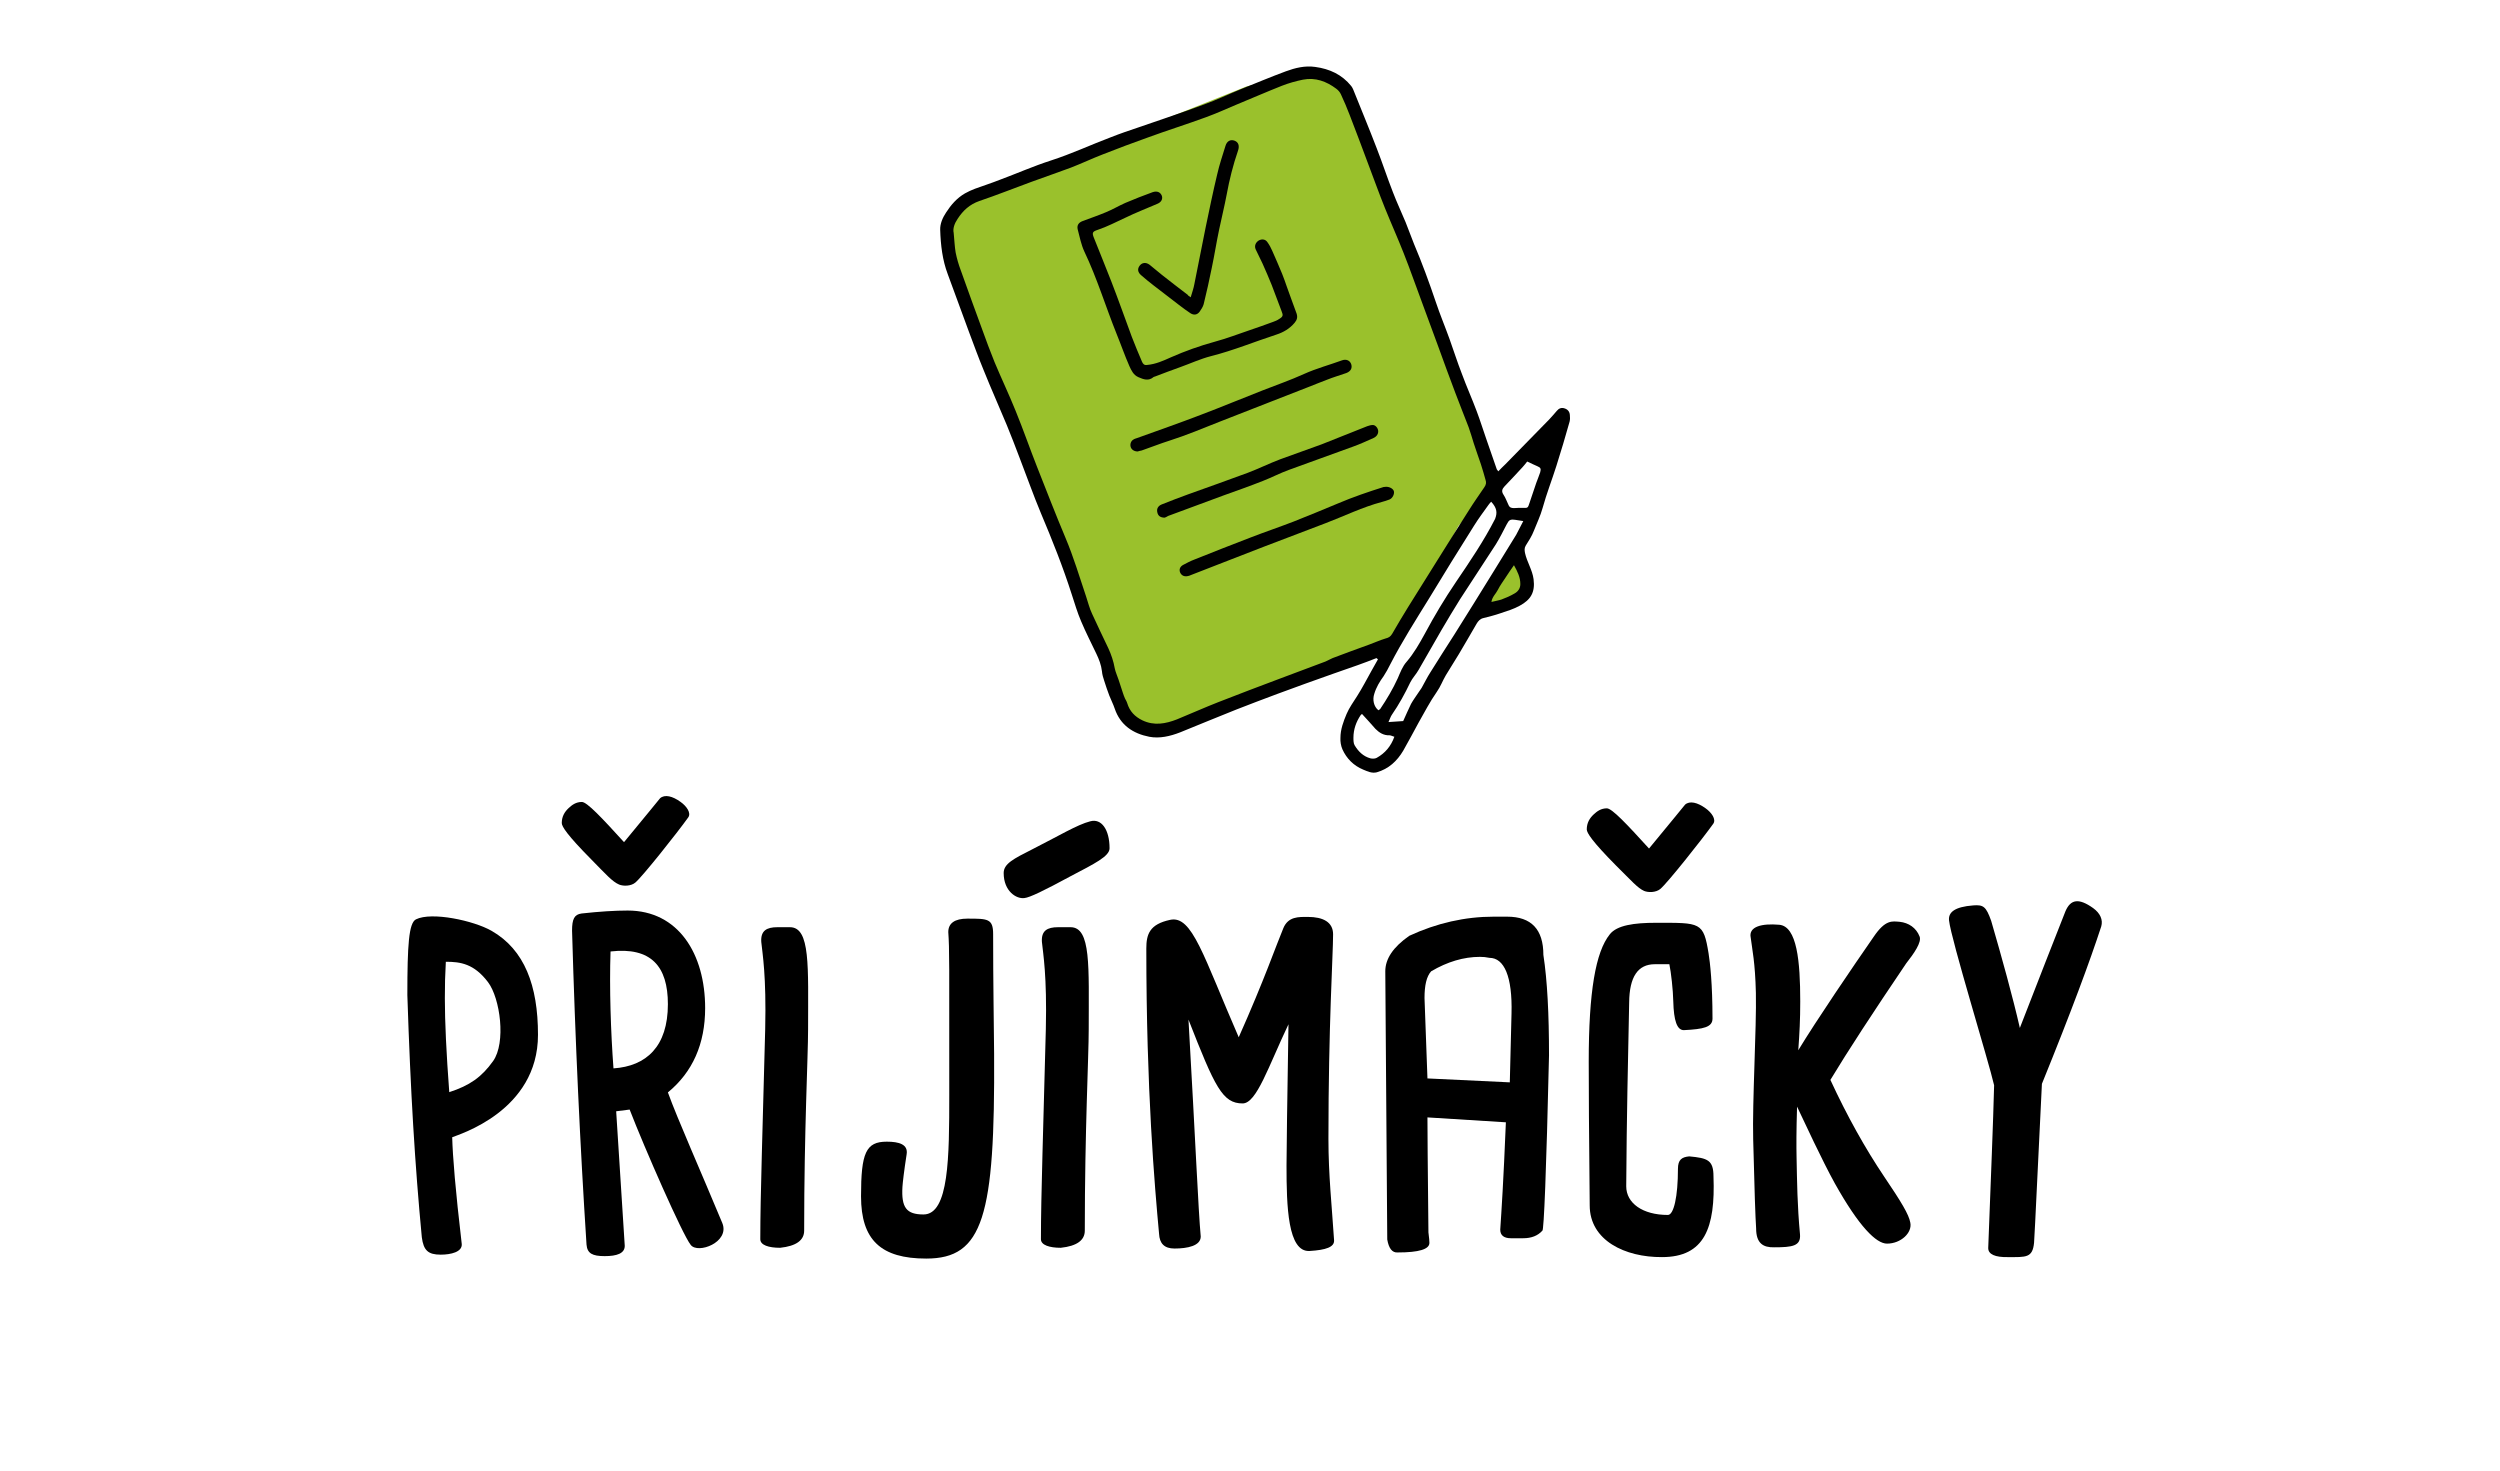 <?xml version="1.0" encoding="utf-8"?>
<!-- Generator: Adobe Illustrator 24.0.2, SVG Export Plug-In . SVG Version: 6.00 Build 0)  -->
<svg version="1.1" id="Vrstva_1" xmlns="http://www.w3.org/2000/svg" xmlns:xlink="http://www.w3.org/1999/xlink" x="0px" y="0px"
	 viewBox="0 0 102 60" style="enable-background:new 0 0 102 60;" xml:space="preserve">
<style type="text/css">
	.st0{fill:#9AC12C;}
</style>
<polygon class="st0" points="41.39,7.31 39.23,8.33 38.6,9.28 38.9,10.59 39.99,14.19 43.75,23.26 44.95,26.4 45.48,28.31 
	46.12,29.46 47.56,29.72 49.22,29.13 56.88,26.29 59.51,21.45 61.05,19.78 59.07,14.51 56.01,6.39 54.62,3.24 53.14,2.93 
	50.85,3.53 "/>
<polygon class="st0" points="61.82,22.39 60.5,24.85 61.58,24.56 62.39,23.81 "/>
<g>
	<path d="M17.21,50.48c-0.28-2.95-0.46-5.9-0.59-9.88c0-2.06,0.06-2.94,0.35-3.09c0.64-0.32,2.36,0.05,3.09,0.47
		c1.34,0.77,1.89,2.23,1.89,4.24c0,3.12-3.25,4.07-3.5,4.18c0.02,0.78,0.13,2.14,0.39,4.36c0.02,0.32-0.44,0.43-0.86,0.43
		C17.47,51.19,17.28,51.02,17.21,50.48z M20.12,43.29c0.53-0.75,0.29-2.56-0.21-3.22c-0.57-0.75-1.12-0.83-1.72-0.83
		c-0.03,0.54-0.04,0.93-0.04,1.49c0,0.96,0.06,2.23,0.18,3.83C19.16,44.29,19.65,43.95,20.12,43.29z"/>
	<path d="M24.12,35.06c-0.98-0.99-1.2-1.34-1.2-1.48c0-0.27,0.12-0.46,0.28-0.61c0.14-0.13,0.3-0.25,0.54-0.25
		c0.21,0,0.82,0.65,1.72,1.64c0.97-1.17,1.32-1.61,1.47-1.79c0.19-0.17,0.51-0.09,0.84,0.15c0.24,0.17,0.44,0.45,0.31,0.63
		c-0.45,0.63-1.88,2.43-2.16,2.66c-0.18,0.15-0.49,0.15-0.66,0.08C24.98,35.97,24.73,35.68,24.12,35.06z M23.93,50.78
		c-0.26-4.02-0.46-8.29-0.59-12.81c0-0.47,0.09-0.66,0.39-0.7c0.73-0.08,1.36-0.12,1.88-0.12c2.07,0,3.16,1.77,3.16,3.98
		c0,1.46-0.51,2.61-1.52,3.44c0.39,1.08,1.36,3.26,2.22,5.33c0.32,0.78-1,1.28-1.29,0.89c-0.33-0.41-1.88-3.94-2.49-5.52l-0.55,0.07
		l0.35,5.49c0,0.31-0.32,0.42-0.82,0.42S23.96,51.14,23.93,50.78z M27.25,40.97c0-1.54-0.68-2.34-2.34-2.15
		c-0.05,1.49,0.01,3.29,0.12,4.77C26.37,43.5,27.25,42.7,27.25,40.97z"/>
	<path d="M31.02,50.56c0-1.81,0.1-4.56,0.2-8.57c0.05-2.18-0.11-3.07-0.16-3.56c-0.03-0.46,0.22-0.6,0.66-0.6h0.51
		c0.84,0,0.74,1.61,0.74,4.16c0,1.15-0.16,4.09-0.16,8.22c0,0.39-0.32,0.63-0.98,0.7C31.36,50.91,31.02,50.8,31.02,50.56z"/>
	<path d="M35.13,48.81c0-1.78,0.2-2.23,1.05-2.23c0.5,0,0.88,0.11,0.81,0.52c-0.1,0.64-0.16,1.15-0.17,1.32
		c-0.05,0.85,0.16,1.13,0.86,1.13c1.04,0,1.05-2.35,1.05-4.88c0-5.53,0.01-5.9-0.04-6.64c0-0.36,0.26-0.55,0.78-0.55
		c0.83,0,1.05,0,1.05,0.63c0,2.1,0.03,3.5,0.04,4.88c0.04,6.66-0.45,8.36-2.77,8.36C35.95,51.35,35.13,50.6,35.13,48.81z"/>
	<path d="M40.95,35.62c0-0.38,0.4-0.58,1.17-0.97c1.03-0.52,1.84-1.01,2.36-1.14c0.46-0.13,0.79,0.34,0.79,1.1
		c0,0.33-0.62,0.63-1.59,1.14c-1.09,0.59-1.67,0.87-1.88,0.89C41.47,36.69,40.95,36.36,40.95,35.62z M42.47,50.56
		c0-1.81,0.1-4.56,0.2-8.57c0.05-2.18-0.11-3.07-0.16-3.56c-0.03-0.46,0.22-0.6,0.66-0.6h0.51c0.84,0,0.74,1.61,0.74,4.16
		c0,1.15-0.16,4.09-0.16,8.22c0,0.39-0.32,0.63-0.98,0.7C42.82,50.91,42.47,50.8,42.47,50.56z"/>
	<path d="M52.49,47.55c0-0.67,0.03-2.6,0.08-5.76c-0.82,1.72-1.3,3.23-1.87,3.23c-0.82,0-1.13-0.66-2.21-3.42
		c0.29,5.06,0.4,7.76,0.5,8.85c0,0.38-0.54,0.49-1.07,0.49c-0.42,0-0.61-0.21-0.63-0.6c-0.18-1.95-0.52-5.84-0.52-11.64
		c0-0.58,0.13-0.99,0.97-1.17c0.9-0.2,1.35,1.46,2.8,4.79c1.04-2.33,1.55-3.81,1.82-4.45c0.2-0.48,0.62-0.46,1-0.46
		c0.62,0,1.03,0.21,1.03,0.71c0,0.83-0.19,3.71-0.19,8.35c0,1.47,0.14,2.74,0.23,4.13c0.02,0.28-0.33,0.4-1,0.44
		C52.54,51.09,52.49,49.22,52.49,47.55z"/>
	<path d="M56.6,50.57l-0.08-10.94c0-0.51,0.32-0.99,0.98-1.45c1.12-0.52,2.28-0.78,3.44-0.78h0.55c0.99,0,1.48,0.52,1.48,1.56
		c0.16,1.04,0.23,2.41,0.23,4.1c-0.11,4.77-0.21,7.15-0.27,7.15c-0.19,0.21-0.45,0.31-0.78,0.31h-0.51c-0.28,0-0.43-0.12-0.43-0.35
		c0.05-0.75,0.13-1.94,0.23-4.38l-3.2-0.2c0,0.54,0.01,1.84,0.04,4.69c0.03,0.22,0.04,0.37,0.04,0.43c0,0.26-0.43,0.39-1.29,0.39
		C56.8,51.12,56.66,50.93,56.6,50.57z M61.67,41.35c0.04-1.51-0.3-2.27-0.9-2.27c-0.14-0.03-0.26-0.04-0.39-0.04
		c-0.66,0-1.33,0.2-1.99,0.59c-0.19,0.21-0.27,0.58-0.27,1.09l0.12,3.28l3.36,0.16L61.67,41.35z"/>
	<path d="M65.94,35.32c-0.98-0.99-1.2-1.34-1.2-1.48c0-0.27,0.12-0.46,0.28-0.61c0.14-0.13,0.3-0.25,0.54-0.25
		c0.21,0,0.82,0.65,1.72,1.64c0.97-1.17,1.32-1.61,1.47-1.79c0.19-0.17,0.51-0.09,0.84,0.15c0.24,0.17,0.44,0.45,0.31,0.63
		c-0.45,0.63-1.88,2.43-2.16,2.66c-0.18,0.15-0.49,0.15-0.66,0.08C66.81,36.23,66.56,35.93,65.94,35.32z M64.86,49.18
		c-0.03-2.9-0.04-4.85-0.04-5.86c0-2.86,0.28-4.48,0.86-5.2c0.29-0.37,0.99-0.47,1.88-0.47c1.83,0,1.94-0.04,2.15,1.25
		c0.06,0.37,0.16,1.24,0.16,2.66c0,0.35-0.37,0.43-1.17,0.47c-0.28,0-0.41-0.39-0.43-1.17c-0.01-0.47-0.09-1.19-0.16-1.52h-0.59
		c-0.7,0-1.04,0.52-1.05,1.56c-0.05,2.5-0.1,4.55-0.12,7.5c0,0.69,0.67,1.17,1.7,1.17c0.24,0,0.41-0.75,0.41-1.88
		c0-0.38,0.16-0.48,0.46-0.51c0.75,0.07,0.99,0.15,0.99,0.82c0.08,2.09-0.36,3.29-2.1,3.29C66.3,51.3,64.86,50.61,64.86,49.18z"/>
	<path d="M71.65,50.12c-0.03-0.43-0.07-1.6-0.12-3.63c-0.04-1.54,0.14-4.56,0.11-5.98c-0.03-1.26-0.15-1.76-0.21-2.25
		c-0.1-0.46,0.46-0.59,1.16-0.53c0.73,0.06,0.86,1.5,0.86,3.13c0,0.75-0.03,1.3-0.08,1.99c0.74-1.22,2.25-3.44,3.07-4.62
		c0.49-0.73,0.77-0.64,1.07-0.62c0.36,0.04,0.67,0.24,0.81,0.6c0.09,0.23-0.22,0.68-0.55,1.1c-1.36,2.01-2.39,3.59-3.09,4.75
		c0.69,1.49,1.43,2.81,2.19,3.94c0.71,1.05,1.01,1.55,1.07,1.88c0.09,0.41-0.38,0.86-0.95,0.86c-0.44,0-1.14-0.69-2.13-2.46
		c-0.51-0.92-1.25-2.52-1.54-3.13c-0.03,1.01-0.03,1.59-0.02,2.07c0.02,0.99,0.03,1.97,0.14,3.14c0.04,0.48-0.31,0.53-1.06,0.53
		C71.94,50.9,71.65,50.73,71.65,50.12z"/>
	<path d="M81.12,50.91c0.11-2.91,0.2-5.06,0.24-6.63c-0.21-0.94-1.76-5.96-1.84-6.73c-0.03-0.32,0.21-0.55,0.99-0.61
		c0.41-0.03,0.52,0.04,0.73,0.63c0.42,1.44,0.89,3.14,1.17,4.37c0.4-1.04,1.82-4.67,1.86-4.76c0.21-0.49,0.54-0.55,1.13-0.13
		c0.29,0.21,0.41,0.48,0.33,0.75c-0.46,1.41-1.21,3.44-2.42,6.42c-0.12,2.36-0.29,6.11-0.32,6.48c-0.06,0.63-0.33,0.59-1.07,0.59
		C81.41,51.3,81.11,51.18,81.12,50.91z"/>
</g>
<g>
	<path d="M56.16,26.85c-0.26,0.1-0.51,0.2-0.77,0.29c-0.33,0.12-0.67,0.23-1,0.35c-0.76,0.27-1.52,0.54-2.27,0.82
		c-0.56,0.21-1.12,0.42-1.68,0.64c-0.76,0.3-1.52,0.62-2.29,0.93c-0.41,0.16-0.84,0.26-1.26,0.18c-0.66-0.13-1.18-0.47-1.41-1.15
		c-0.06-0.18-0.15-0.35-0.22-0.53c-0.08-0.2-0.14-0.4-0.21-0.61c-0.04-0.12-0.08-0.25-0.09-0.38c-0.03-0.26-0.12-0.49-0.23-0.72
		c-0.21-0.44-0.43-0.87-0.62-1.32c-0.15-0.35-0.26-0.72-0.38-1.09c-0.36-1.13-0.8-2.23-1.26-3.32c-0.31-0.74-0.58-1.51-0.87-2.26
		c-0.17-0.45-0.34-0.89-0.52-1.33c-0.31-0.75-0.64-1.48-0.94-2.23c-0.22-0.53-0.41-1.06-0.61-1.59c-0.29-0.78-0.57-1.56-0.86-2.34
		c-0.22-0.58-0.29-1.19-0.31-1.81c-0.01-0.25,0.1-0.5,0.24-0.71c0.2-0.31,0.44-0.59,0.77-0.78c0.13-0.07,0.27-0.14,0.41-0.19
		c0.33-0.12,0.67-0.23,1-0.36c0.7-0.26,1.38-0.56,2.09-0.79c0.84-0.27,1.63-0.64,2.45-0.95c0.38-0.15,0.76-0.28,1.15-0.41
		c0.89-0.31,1.78-0.6,2.66-0.93c0.5-0.18,0.98-0.41,1.47-0.61c0.62-0.25,1.24-0.51,1.86-0.74c0.38-0.14,0.78-0.24,1.2-0.18
		c0.59,0.08,1.09,0.31,1.47,0.78c0.03,0.04,0.06,0.09,0.08,0.14c0.32,0.8,0.65,1.59,0.96,2.4c0.23,0.59,0.43,1.2,0.66,1.79
		c0.16,0.42,0.35,0.82,0.52,1.23c0.12,0.29,0.22,0.59,0.34,0.88c0.33,0.78,0.62,1.57,0.89,2.37c0.17,0.51,0.38,1.01,0.56,1.51
		c0.17,0.47,0.32,0.95,0.5,1.41c0.19,0.52,0.42,1.03,0.61,1.54c0.14,0.37,0.26,0.76,0.39,1.13c0.14,0.41,0.29,0.83,0.43,1.24
		c0.01,0.02,0.03,0.03,0.06,0.08c0.1-0.1,0.19-0.2,0.29-0.29c0.6-0.61,1.19-1.22,1.79-1.83c0.11-0.11,0.2-0.23,0.31-0.35
		c0.08-0.1,0.19-0.14,0.31-0.1c0.13,0.04,0.21,0.13,0.22,0.27c0.01,0.09,0.01,0.19-0.01,0.27c-0.17,0.61-0.35,1.21-0.54,1.81
		c-0.18,0.57-0.4,1.13-0.56,1.71c-0.09,0.33-0.24,0.63-0.36,0.94c-0.08,0.21-0.21,0.41-0.33,0.6c-0.06,0.1-0.05,0.19-0.03,0.3
		c0.08,0.37,0.3,0.69,0.35,1.07c0.07,0.54-0.12,0.84-0.56,1.08c-0.25,0.14-0.52,0.22-0.79,0.31c-0.23,0.08-0.47,0.14-0.71,0.2
		c-0.12,0.03-0.2,0.12-0.26,0.22c-0.25,0.42-0.48,0.84-0.73,1.25c-0.17,0.29-0.36,0.57-0.53,0.86c-0.13,0.22-0.22,0.47-0.37,0.68
		c-0.28,0.4-0.5,0.83-0.74,1.25c-0.21,0.38-0.41,0.77-0.63,1.15c-0.25,0.42-0.59,0.74-1.08,0.88c-0.2,0.05-0.38-0.04-0.55-0.11
		c-0.39-0.16-0.68-0.45-0.85-0.83c-0.06-0.14-0.09-0.31-0.08-0.47c0-0.34,0.12-0.66,0.25-0.97c0.11-0.26,0.28-0.49,0.43-0.73
		c0.21-0.33,0.39-0.68,0.58-1.02c0.09-0.16,0.18-0.32,0.27-0.48C56.19,26.88,56.17,26.86,56.16,26.85z M38.91,9.5
		c0.03,0.31,0.04,0.56,0.08,0.8c0.05,0.25,0.12,0.49,0.21,0.73c0.29,0.81,0.58,1.62,0.88,2.43c0.16,0.44,0.32,0.88,0.5,1.32
		c0.28,0.67,0.59,1.32,0.86,1.99c0.31,0.76,0.58,1.54,0.88,2.3c0.38,0.96,0.75,1.92,1.15,2.87c0.33,0.78,0.57,1.59,0.84,2.39
		c0.08,0.24,0.14,0.49,0.25,0.72c0.21,0.47,0.44,0.93,0.66,1.4c0.12,0.26,0.21,0.53,0.26,0.81c0.03,0.16,0.11,0.32,0.16,0.48
		c0.06,0.17,0.11,0.35,0.17,0.52c0.03,0.08,0.05,0.16,0.09,0.24c0.03,0.06,0.07,0.12,0.09,0.19c0.1,0.33,0.31,0.55,0.62,0.7
		c0.48,0.23,0.95,0.14,1.41-0.04c0.56-0.23,1.12-0.48,1.68-0.7c0.84-0.33,1.69-0.65,2.54-0.97c0.61-0.23,1.22-0.46,1.84-0.69
		c0.1-0.04,0.19-0.1,0.29-0.14c0.5-0.19,0.99-0.37,1.49-0.55c0.22-0.08,0.44-0.18,0.67-0.25c0.12-0.03,0.2-0.07,0.27-0.19
		c0.21-0.37,0.43-0.73,0.65-1.09c0.38-0.61,0.77-1.23,1.15-1.84c0.44-0.7,0.88-1.41,1.33-2.11c0.2-0.32,0.42-0.63,0.63-0.94
		c0.07-0.1,0.09-0.19,0.05-0.3c-0.06-0.21-0.12-0.43-0.19-0.64c-0.09-0.28-0.2-0.56-0.29-0.85c-0.07-0.22-0.13-0.44-0.21-0.66
		c-0.18-0.47-0.37-0.94-0.55-1.42c-0.24-0.63-0.47-1.27-0.7-1.9c-0.21-0.57-0.42-1.14-0.63-1.71c-0.26-0.69-0.5-1.39-0.77-2.07
		c-0.24-0.61-0.51-1.21-0.76-1.83c-0.24-0.59-0.45-1.19-0.68-1.79c-0.25-0.67-0.5-1.34-0.76-2.01c-0.11-0.29-0.23-0.57-0.36-0.85
		c-0.04-0.09-0.11-0.17-0.19-0.23c-0.4-0.3-0.85-0.47-1.36-0.37c-0.29,0.06-0.58,0.14-0.86,0.25c-0.63,0.25-1.25,0.52-1.88,0.78
		c-0.4,0.17-0.8,0.35-1.21,0.5c-0.79,0.29-1.59,0.54-2.38,0.83c-0.62,0.22-1.23,0.45-1.84,0.69c-0.44,0.17-0.86,0.37-1.3,0.54
		c-0.53,0.2-1.07,0.38-1.61,0.58c-0.71,0.26-1.41,0.54-2.12,0.78c-0.4,0.14-0.67,0.39-0.89,0.73C38.94,9.12,38.87,9.33,38.91,9.5z
		 M60.84,20.47c-0.05,0.05-0.08,0.09-0.11,0.13c-0.2,0.28-0.41,0.56-0.59,0.85c-0.62,0.98-1.23,1.97-1.83,2.96
		c-0.55,0.89-1.11,1.77-1.59,2.7c-0.08,0.16-0.17,0.33-0.27,0.48c-0.16,0.22-0.3,0.45-0.38,0.72c-0.08,0.24-0.02,0.52,0.17,0.67
		c0.02-0.02,0.05-0.03,0.07-0.05c0.27-0.4,0.52-0.82,0.72-1.26c0.1-0.23,0.19-0.48,0.36-0.67c0.3-0.35,0.52-0.74,0.74-1.14
		c0.39-0.73,0.81-1.43,1.27-2.11c0.57-0.84,1.14-1.68,1.6-2.58C61.1,20.91,61.07,20.72,60.84,20.47z M62.15,21.26
		c-0.14-0.02-0.23-0.04-0.32-0.05c-0.22-0.03-0.26,0-0.36,0.19c-0.14,0.27-0.28,0.55-0.44,0.81c-0.48,0.75-0.98,1.49-1.46,2.24
		c-0.26,0.41-0.51,0.84-0.76,1.26c-0.31,0.54-0.62,1.08-0.93,1.62c-0.1,0.18-0.25,0.33-0.34,0.51c-0.22,0.46-0.46,0.9-0.75,1.32
		c-0.05,0.07-0.08,0.17-0.14,0.3c0.25-0.02,0.44-0.03,0.6-0.04c0.12-0.26,0.21-0.48,0.32-0.7c0.09-0.16,0.2-0.31,0.3-0.46
		c0.04-0.06,0.09-0.13,0.13-0.19c0.12-0.21,0.23-0.44,0.36-0.64c0.32-0.52,0.66-1.04,0.99-1.56c0.53-0.85,1.06-1.69,1.58-2.54
		c0.31-0.5,0.62-1.01,0.93-1.51C61.95,21.65,62.04,21.47,62.15,21.26z M62.31,18.83c-0.06,0.07-0.12,0.16-0.19,0.23
		c-0.24,0.26-0.49,0.53-0.74,0.79c-0.09,0.1-0.13,0.19-0.04,0.33c0.09,0.13,0.14,0.29,0.21,0.43c0.05,0.11,0.13,0.12,0.23,0.12
		c0.12-0.01,0.24-0.01,0.37-0.01c0.18,0.01,0.19,0,0.25-0.19c0.09-0.28,0.19-0.55,0.28-0.83c0.05-0.14,0.11-0.28,0.16-0.43
		c0.04-0.15,0.02-0.19-0.12-0.25C62.6,18.97,62.48,18.91,62.31,18.83z M55.57,29.13c-0.01,0.01-0.03,0.02-0.05,0.04
		c-0.19,0.28-0.3,0.59-0.3,0.93c0,0.1,0,0.23,0.05,0.31c0.15,0.25,0.35,0.45,0.64,0.53c0.08,0.02,0.19,0.02,0.26-0.02
		c0.34-0.19,0.58-0.47,0.72-0.86c-0.08-0.02-0.14-0.06-0.2-0.06c-0.24,0.01-0.42-0.11-0.57-0.26
		C55.94,29.54,55.77,29.34,55.57,29.13z M61.77,23.06c-0.13,0.19-0.24,0.34-0.34,0.5c-0.11,0.17-0.23,0.33-0.32,0.51
		c-0.08,0.16-0.23,0.28-0.26,0.49c0.15-0.04,0.29-0.06,0.41-0.1c0.19-0.07,0.37-0.15,0.54-0.25c0.14-0.08,0.23-0.21,0.23-0.38
		C62.03,23.56,61.92,23.33,61.77,23.06z"/>
	<path d="M46.8,14.89c0.35-0.03,0.66-0.17,0.97-0.31c0.59-0.26,1.18-0.47,1.8-0.64c0.48-0.13,0.95-0.31,1.42-0.47
		c0.32-0.11,0.64-0.22,0.96-0.34c0.08-0.03,0.16-0.06,0.23-0.11c0.17-0.1,0.18-0.15,0.11-0.32c-0.14-0.35-0.26-0.71-0.4-1.06
		c-0.12-0.3-0.25-0.6-0.38-0.89c-0.09-0.2-0.19-0.38-0.28-0.58c-0.06-0.14,0-0.28,0.13-0.36c0.13-0.07,0.27-0.05,0.35,0.07
		c0.08,0.11,0.15,0.24,0.2,0.36c0.14,0.31,0.27,0.62,0.4,0.93c0.07,0.17,0.13,0.35,0.19,0.52c0.13,0.37,0.27,0.74,0.4,1.1
		c0.05,0.15,0.02,0.26-0.08,0.38c-0.2,0.24-0.46,0.39-0.74,0.48c-0.89,0.29-1.76,0.65-2.67,0.88c-0.43,0.11-0.84,0.3-1.26,0.45
		c-0.34,0.12-0.68,0.25-1.02,0.38c-0.02,0.01-0.05,0.01-0.06,0.02c-0.21,0.18-0.41,0.1-0.62,0.01c-0.21-0.09-0.29-0.28-0.37-0.45
		c-0.19-0.43-0.34-0.87-0.52-1.31c-0.45-1.12-0.8-2.28-1.32-3.37c-0.13-0.28-0.19-0.6-0.27-0.9c-0.04-0.17,0.04-0.28,0.2-0.34
		c0.32-0.12,0.64-0.23,0.95-0.36c0.27-0.11,0.52-0.26,0.79-0.38c0.37-0.16,0.74-0.3,1.12-0.44c0.18-0.06,0.31,0,0.37,0.14
		c0.05,0.13-0.01,0.27-0.19,0.34c-0.44,0.19-0.88,0.36-1.31,0.57c-0.37,0.17-0.73,0.36-1.12,0.49c-0.21,0.07-0.23,0.12-0.15,0.32
		c0.23,0.59,0.48,1.18,0.71,1.78c0.29,0.75,0.56,1.51,0.84,2.27c0.13,0.34,0.27,0.67,0.41,1C46.63,14.85,46.69,14.91,46.8,14.89z"/>
	<path d="M48.58,12.13c0.06-0.2,0.12-0.37,0.15-0.54c0.16-0.77,0.3-1.54,0.46-2.31c0.15-0.72,0.3-1.45,0.47-2.16
		c0.09-0.4,0.22-0.78,0.34-1.17c0.06-0.2,0.21-0.27,0.37-0.21c0.16,0.06,0.21,0.21,0.14,0.41c-0.2,0.58-0.35,1.18-0.46,1.78
		c-0.09,0.48-0.21,0.96-0.31,1.44c-0.11,0.52-0.19,1.04-0.3,1.56c-0.1,0.5-0.21,0.99-0.33,1.48c-0.03,0.11-0.1,0.21-0.16,0.3
		c-0.1,0.14-0.24,0.16-0.38,0.07c-0.16-0.11-0.32-0.22-0.47-0.34c-0.35-0.27-0.69-0.53-1.04-0.8c-0.17-0.13-0.34-0.27-0.5-0.41
		c-0.14-0.12-0.16-0.25-0.07-0.38c0.1-0.14,0.26-0.16,0.41-0.05c0.17,0.13,0.33,0.28,0.5,0.41c0.35,0.28,0.71,0.55,1.06,0.82
		C48.47,12.06,48.51,12.08,48.58,12.13z"/>
	<path d="M47.52,21.12c-0.17,0-0.27-0.07-0.3-0.21c-0.04-0.15,0.03-0.27,0.18-0.33c0.36-0.14,0.73-0.29,1.1-0.42
		c0.8-0.29,1.61-0.57,2.41-0.87c0.45-0.17,0.87-0.38,1.32-0.55c0.56-0.21,1.13-0.4,1.69-0.61c0.62-0.24,1.24-0.5,1.86-0.74
		c0.08-0.03,0.16-0.05,0.24-0.05c0.11,0.01,0.2,0.13,0.21,0.24c0.01,0.12-0.06,0.23-0.19,0.29c-0.27,0.12-0.55,0.25-0.83,0.35
		c-0.87,0.32-1.75,0.63-2.62,0.95c-0.36,0.13-0.7,0.31-1.06,0.45c-0.53,0.21-1.07,0.4-1.6,0.59c-0.76,0.28-1.51,0.56-2.27,0.84
		C47.6,21.09,47.55,21.11,47.52,21.12z"/>
	<path d="M46.42,18.42c-0.15,0-0.26-0.08-0.29-0.19c-0.03-0.11,0.01-0.24,0.12-0.3c0.04-0.03,0.1-0.04,0.15-0.06
		c0.86-0.31,1.72-0.61,2.58-0.94c0.85-0.32,1.68-0.67,2.53-1c0.56-0.22,1.14-0.42,1.69-0.67c0.51-0.23,1.04-0.37,1.56-0.56
		c0.17-0.06,0.32,0.01,0.37,0.16c0.05,0.16-0.02,0.29-0.2,0.36c-0.26,0.09-0.53,0.17-0.78,0.27c-0.27,0.1-0.53,0.21-0.79,0.31
		c-0.49,0.19-0.97,0.38-1.46,0.57c-0.72,0.28-1.43,0.56-2.15,0.84c-0.68,0.27-1.35,0.55-2.04,0.77c-0.38,0.12-0.75,0.27-1.13,0.4
		C46.51,18.39,46.45,18.41,46.42,18.42z"/>
	<path d="M56.55,19.86c0.15,0,0.29,0.08,0.32,0.18c0.03,0.11-0.05,0.29-0.18,0.34c-0.1,0.04-0.2,0.07-0.31,0.1
		c-0.79,0.21-1.52,0.57-2.28,0.86c-0.84,0.32-1.68,0.64-2.52,0.96c-0.57,0.22-1.13,0.44-1.7,0.66c-0.44,0.17-0.87,0.34-1.31,0.51
		c-0.03,0.01-0.06,0.03-0.09,0.03c-0.15,0.04-0.27-0.01-0.33-0.14c-0.05-0.12-0.01-0.24,0.12-0.31c0.15-0.08,0.3-0.16,0.46-0.22
		c0.77-0.31,1.54-0.61,2.32-0.91c0.57-0.22,1.16-0.42,1.73-0.64c0.61-0.24,1.21-0.49,1.81-0.74c0.61-0.26,1.23-0.47,1.86-0.67
		C56.5,19.87,56.54,19.86,56.55,19.86z"/>
</g>
<path d="M41.83,6.92"/>
</svg>
